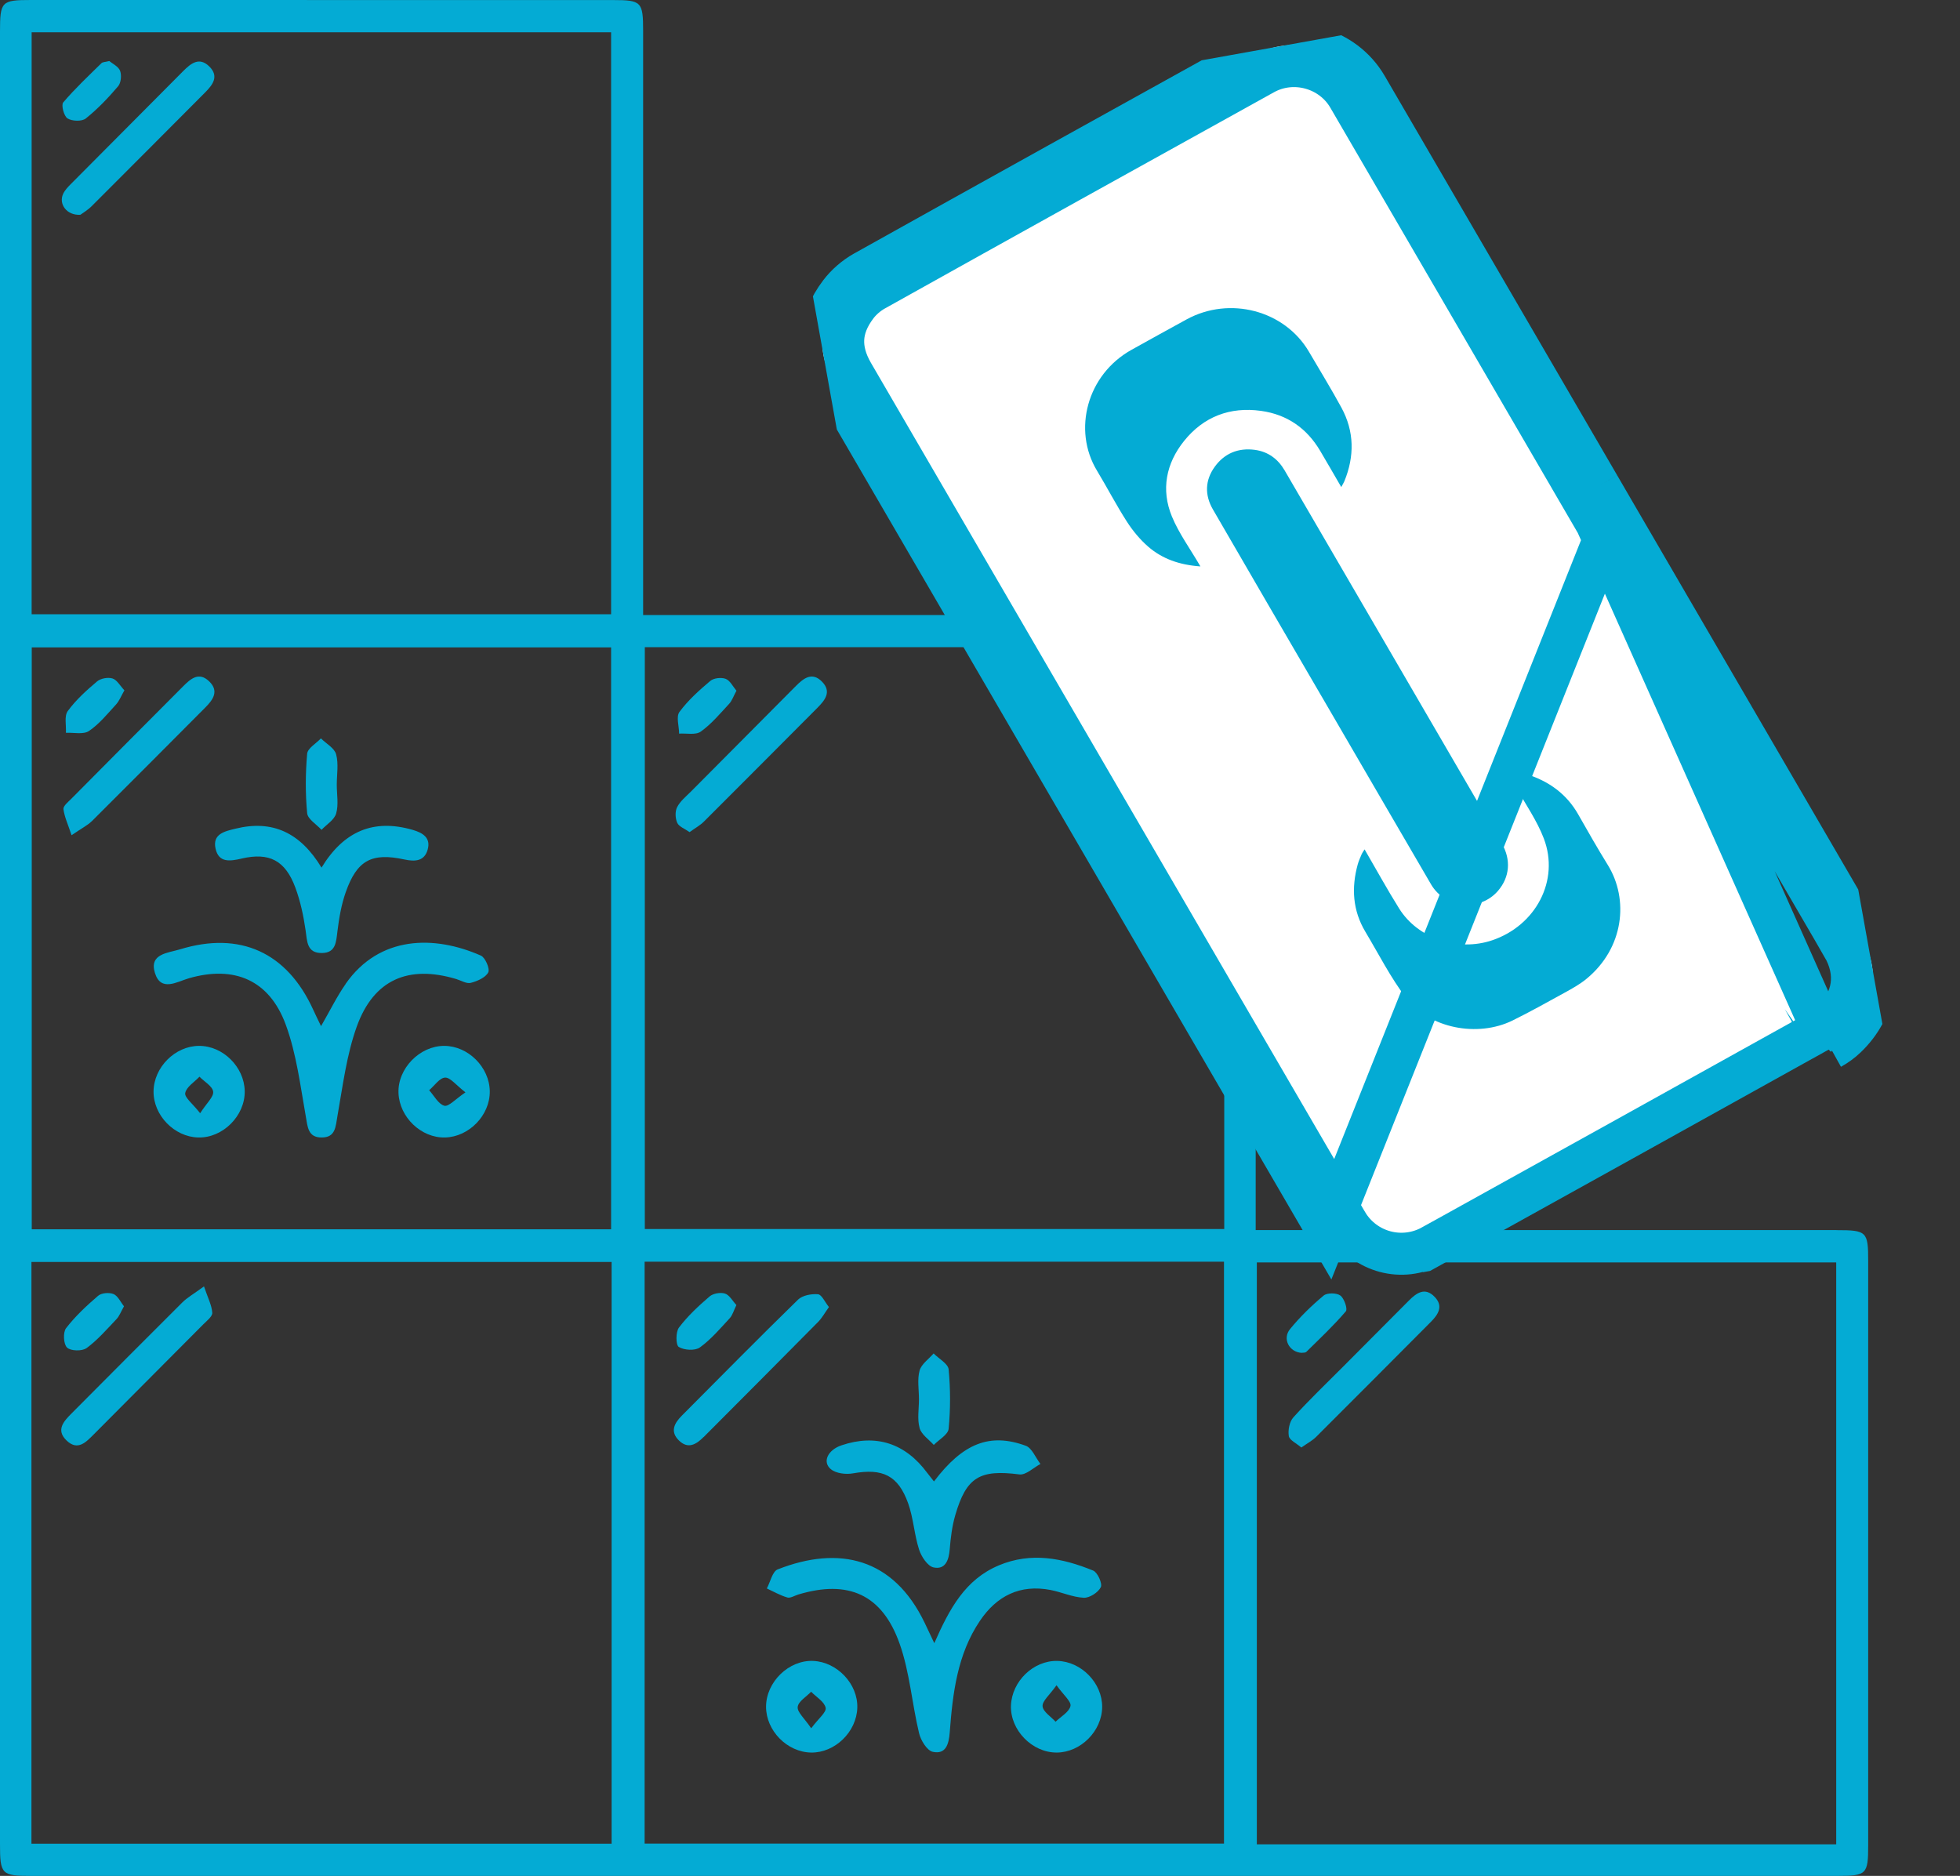 <svg xmlns="http://www.w3.org/2000/svg" width="70" height="67" viewBox="0 0 70 67" fill="none"><rect x="0" y="0" width="70" height="67" fill="#333333" stroke="none"/><g clip-path="url(#clip0_6367_2940)"><path d="M65.582 43.934C58.974 43.934 52.366 43.934 45.76 43.934H44.846V43.04C44.846 36.382 44.846 29.724 44.846 23.066C44.846 22.029 44.786 21.967 43.769 21.967C37.116 21.967 30.462 21.967 23.81 21.967H22.969V21.071C22.969 14.413 22.969 7.755 22.969 1.097C22.969 0.064 22.907 0.002 21.89 0.002C14.962 0 8.036 0 1.11 0C0.05 0 0 0.05 0 1.135C0 22.712 0 44.288 0 65.863C0 66.943 0.055 67 1.111 67C22.62 67 44.128 67 65.637 67C66.661 67 66.721 66.94 66.721 65.908C66.721 58.953 66.721 51.997 66.721 45.041C66.721 43.984 66.669 43.936 65.582 43.936V43.934ZM1.13 1.154H21.825V21.938H1.13V1.154ZM21.825 23.123V43.905H1.134V23.123H21.825ZM21.843 65.85H1.123V45.072H21.843V65.85ZM43.714 65.846H23.022V45.064H43.714V65.846ZM43.723 43.896H23.029V23.114H43.723V43.896ZM65.579 65.872H44.887V45.09H65.579V65.872Z" fill="#04ABD4"></path><path d="M6.541 2.541C5.208 3.879 3.876 5.217 2.546 6.557C2.435 6.668 2.316 6.789 2.253 6.928C2.089 7.287 2.381 7.7 2.871 7.671C2.96 7.604 3.137 7.502 3.275 7.363C4.628 6.013 5.974 4.658 7.323 3.305C7.599 3.028 7.833 2.725 7.472 2.371C7.113 2.02 6.813 2.268 6.541 2.541Z" fill="#04ABD4"></path><path d="M2.412 4.23C2.576 4.332 2.926 4.344 3.066 4.23C3.487 3.893 3.867 3.494 4.218 3.081C4.323 2.959 4.348 2.686 4.289 2.529C4.229 2.373 4.015 2.275 3.903 2.18C3.754 2.218 3.669 2.213 3.626 2.254C3.16 2.712 2.681 3.161 2.258 3.658C2.179 3.75 2.283 4.151 2.412 4.23Z" fill="#04ABD4"></path><path d="M46.188 50.628C46.052 50.78 45.995 51.079 46.029 51.29C46.053 51.437 46.296 51.545 46.476 51.7C46.688 51.55 46.87 51.455 47.007 51.318C48.377 49.953 49.738 48.582 51.103 47.212C51.363 46.95 51.558 46.656 51.242 46.324C50.894 45.958 50.591 46.176 50.312 46.457C49.526 47.248 48.74 48.037 47.954 48.826C47.36 49.423 46.75 50.004 46.187 50.628H46.188Z" fill="#04ABD4"></path><path d="M46.487 48.317C46.527 48.31 46.616 48.322 46.655 48.283C47.136 47.81 47.63 47.346 48.066 46.835C48.136 46.752 48.008 46.374 47.871 46.273C47.736 46.173 47.398 46.168 47.273 46.273C46.84 46.634 46.431 47.033 46.073 47.47C45.791 47.813 46.039 48.293 46.487 48.319V48.317Z" fill="#04ABD4"></path><path d="M3.358 51.222C4.658 49.916 5.959 48.611 7.257 47.304C7.384 47.177 7.591 47.017 7.581 46.887C7.561 46.611 7.42 46.345 7.285 45.946C6.9 46.226 6.684 46.347 6.516 46.514C5.194 47.829 3.881 49.153 2.564 50.474C2.278 50.761 1.982 51.074 2.382 51.454C2.783 51.834 3.079 51.5 3.358 51.222Z" fill="#04ABD4"></path><path d="M3.089 48.152C3.487 47.86 3.817 47.475 4.161 47.114C4.264 47.005 4.319 46.849 4.428 46.656C4.303 46.501 4.211 46.285 4.055 46.219C3.901 46.156 3.625 46.176 3.504 46.281C3.093 46.634 2.689 47.01 2.36 47.437C2.245 47.586 2.267 48.006 2.394 48.13C2.522 48.255 2.93 48.266 3.088 48.15L3.089 48.152Z" fill="#04ABD4"></path><path d="M24.628 29.72C24.827 29.576 25.005 29.48 25.144 29.34C26.497 27.991 27.843 26.636 29.192 25.282C29.466 25.007 29.709 24.706 29.358 24.347C29.007 23.988 28.704 24.221 28.428 24.498C27.176 25.757 25.925 27.014 24.675 28.273C24.498 28.45 24.291 28.616 24.182 28.831C24.105 28.983 24.116 29.23 24.188 29.39C24.25 29.526 24.452 29.597 24.628 29.72Z" fill="#04ABD4"></path><path d="M25.028 26.13C25.41 25.857 25.722 25.482 26.045 25.133C26.146 25.023 26.196 24.864 26.302 24.67C26.172 24.517 26.073 24.304 25.915 24.245C25.758 24.187 25.489 24.216 25.364 24.323C24.967 24.658 24.571 25.014 24.266 25.428C24.141 25.597 24.253 25.939 24.254 26.202C24.516 26.185 24.845 26.261 25.028 26.13Z" fill="#04ABD4"></path><path d="M35.667 55.912C34.476 56.414 33.914 57.446 33.368 58.688C33.214 58.361 33.12 58.162 33.024 57.962C31.909 55.639 29.965 55.192 27.775 56.053C27.585 56.127 27.513 56.501 27.387 56.734C27.63 56.846 27.864 56.982 28.118 57.056C28.227 57.089 28.376 56.991 28.507 56.951C30.293 56.414 31.507 56.942 32.132 58.714C32.491 59.731 32.57 60.847 32.825 61.907C32.887 62.163 33.109 62.526 33.315 62.569C33.781 62.669 33.887 62.294 33.919 61.877C34.025 60.483 34.186 59.094 34.996 57.892C35.599 56.996 36.433 56.58 37.517 56.788C37.917 56.865 38.306 57.047 38.705 57.066C38.912 57.077 39.221 56.877 39.315 56.688C39.378 56.559 39.198 56.158 39.041 56.095C37.947 55.649 36.827 55.424 35.667 55.911V55.912Z" fill="#04ABD4"></path><path d="M29.673 52.473C29.853 52.626 30.209 52.668 30.462 52.623C31.519 52.435 32.075 52.69 32.435 53.696C32.623 54.225 32.652 54.812 32.825 55.348C32.906 55.599 33.13 55.938 33.342 55.983C33.764 56.072 33.889 55.721 33.919 55.331C33.952 54.924 34.003 54.509 34.116 54.119C34.514 52.75 34.996 52.48 36.409 52.661C36.64 52.69 36.909 52.42 37.159 52.288C36.986 52.064 36.856 51.717 36.632 51.636C35.346 51.168 34.39 51.548 33.356 52.912C33.25 52.778 33.181 52.693 33.116 52.607C32.33 51.545 31.282 51.206 30.053 51.622C29.57 51.785 29.358 52.208 29.671 52.473H29.673Z" fill="#04ABD4"></path><path d="M25.131 51.326C26.496 49.956 27.862 48.589 29.22 47.213C29.357 47.074 29.455 46.893 29.605 46.684C29.458 46.501 29.347 46.238 29.213 46.226C28.98 46.206 28.662 46.264 28.503 46.417C27.104 47.782 25.73 49.177 24.35 50.563C24.081 50.833 23.924 51.132 24.247 51.448C24.571 51.768 24.866 51.591 25.129 51.325L25.131 51.326Z" fill="#04ABD4"></path><path d="M29.043 59.322C28.173 59.285 27.363 60.07 27.359 60.956C27.358 61.814 28.111 62.581 28.969 62.595C29.818 62.608 30.592 61.859 30.618 60.995C30.644 60.148 29.902 59.36 29.043 59.322ZM28.971 61.728C28.729 61.369 28.469 61.152 28.489 60.966C28.51 60.77 28.798 60.602 28.969 60.423C29.154 60.612 29.443 60.779 29.488 60.997C29.52 61.155 29.229 61.381 28.971 61.728Z" fill="#04ABD4"></path><path d="M37.762 59.322C36.911 59.303 36.139 60.046 36.106 60.915C36.074 61.79 36.862 62.6 37.742 62.595C38.596 62.59 39.356 61.828 39.363 60.968C39.37 60.113 38.618 59.34 37.761 59.322H37.762ZM37.701 61.496C37.535 61.312 37.25 61.136 37.235 60.941C37.221 60.753 37.485 60.543 37.733 60.191C37.983 60.543 38.269 60.775 38.231 60.934C38.182 61.15 37.887 61.31 37.699 61.494L37.701 61.496Z" fill="#04ABD4"></path><path d="M32.841 51.001C32.904 51.234 33.171 51.409 33.349 51.608C33.534 51.418 33.86 51.239 33.88 51.032C33.947 50.331 33.947 49.614 33.88 48.91C33.86 48.706 33.531 48.531 33.344 48.34C33.169 48.542 32.906 48.721 32.842 48.953C32.755 49.273 32.82 49.633 32.82 49.977C32.82 50.321 32.755 50.682 32.842 51L32.841 51.001Z" fill="#04ABD4"></path><path d="M24.994 48.127C25.393 47.839 25.722 47.449 26.061 47.083C26.162 46.974 26.203 46.811 26.3 46.612C26.162 46.464 26.054 46.254 25.893 46.202C25.734 46.151 25.47 46.195 25.343 46.304C24.949 46.642 24.561 47.002 24.249 47.415C24.129 47.573 24.134 48.041 24.242 48.108C24.434 48.226 24.821 48.25 24.994 48.127Z" fill="#04ABD4"></path><path d="M12.348 35.139C12.029 35.594 11.783 36.103 11.466 36.65C11.355 36.42 11.267 36.244 11.187 36.066C10.255 34.017 8.576 33.249 6.428 33.907C6 34.038 5.319 34.062 5.533 34.75C5.745 35.438 6.32 35.063 6.75 34.939C8.368 34.475 9.622 34.999 10.209 36.607C10.588 37.642 10.725 38.77 10.92 39.866C10.988 40.252 10.997 40.629 11.49 40.627C11.987 40.626 11.985 40.24 12.052 39.857C12.243 38.784 12.377 37.678 12.743 36.662C13.348 34.984 14.589 34.456 16.295 34.968C16.469 35.02 16.663 35.144 16.814 35.104C17.047 35.044 17.339 34.917 17.437 34.731C17.504 34.604 17.332 34.2 17.175 34.131C15.509 33.395 13.55 33.414 12.346 35.137L12.348 35.139Z" fill="#04ABD4"></path><path d="M8.627 30.665C9.619 30.434 10.189 30.733 10.548 31.701C10.728 32.186 10.839 32.707 10.913 33.221C10.971 33.624 10.956 34.047 11.501 34.038C11.997 34.031 12.004 33.641 12.052 33.258C12.11 32.785 12.192 32.305 12.35 31.86C12.749 30.728 13.274 30.444 14.441 30.697C14.822 30.78 15.156 30.761 15.273 30.348C15.393 29.925 15.105 29.745 14.732 29.638C13.345 29.241 12.283 29.677 11.483 30.988C10.725 29.738 9.733 29.273 8.411 29.597C8.024 29.691 7.581 29.784 7.699 30.312C7.812 30.821 8.211 30.762 8.631 30.665H8.627Z" fill="#04ABD4"></path><path d="M3.283 29.327C4.638 27.979 5.984 26.622 7.333 25.269C7.611 24.99 7.831 24.681 7.468 24.333C7.104 23.984 6.809 24.242 6.539 24.514C5.206 25.853 3.874 27.189 2.545 28.531C2.434 28.642 2.253 28.788 2.266 28.899C2.301 29.175 2.427 29.442 2.556 29.831C2.927 29.576 3.131 29.476 3.283 29.325V29.327Z" fill="#04ABD4"></path><path d="M7.109 37.355C6.255 37.357 5.495 38.117 5.484 38.978C5.474 39.833 6.224 40.607 7.082 40.627C7.957 40.648 8.755 39.852 8.74 38.97C8.724 38.107 7.964 37.352 7.108 37.355H7.109ZM7.147 39.759C6.882 39.419 6.586 39.199 6.615 39.04C6.656 38.822 6.942 38.648 7.123 38.456C7.298 38.633 7.587 38.794 7.613 38.989C7.637 39.175 7.382 39.396 7.149 39.759H7.147Z" fill="#04ABD4"></path><path d="M15.867 37.355C14.988 37.353 14.197 38.167 14.232 39.039C14.266 39.904 15.043 40.648 15.893 40.627C16.75 40.607 17.502 39.833 17.492 38.978C17.483 38.119 16.721 37.357 15.867 37.355ZM15.87 39.493C15.656 39.436 15.505 39.135 15.327 38.939C15.516 38.777 15.701 38.497 15.896 38.488C16.083 38.48 16.283 38.753 16.624 39.015C16.266 39.255 16.024 39.534 15.868 39.493H15.87Z" fill="#04ABD4"></path><path d="M11.48 29.641C11.664 29.447 11.941 29.282 12.006 29.053C12.097 28.737 12.028 28.374 12.028 28.03C12.028 27.664 12.097 27.28 12.004 26.94C11.944 26.718 11.65 26.56 11.461 26.373C11.29 26.555 10.987 26.725 10.97 26.921C10.908 27.624 10.903 28.34 10.97 29.043C10.989 29.256 11.304 29.442 11.484 29.64L11.48 29.641Z" fill="#04ABD4"></path><path d="M2.353 26.173C2.632 26.159 2.974 26.242 3.175 26.11C3.544 25.862 3.837 25.496 4.144 25.162C4.259 25.037 4.324 24.863 4.443 24.656C4.288 24.493 4.178 24.283 4.019 24.233C3.858 24.182 3.598 24.228 3.467 24.338C3.087 24.658 2.709 25 2.419 25.398C2.289 25.576 2.37 25.91 2.354 26.173H2.353Z" fill="#04ABD4"></path><g clip-path="url(#clip1_6367_2940)"><path d="M57.016 18.687L57.015 18.686C56.83 18.367 56.645 18.049 56.459 17.73L56.459 17.73L57.108 17.353M57.016 18.687L65.384 37.447M57.016 18.687L61.413 26.244L65.811 33.801L66.46 33.424M57.016 18.687L57.664 18.31M57.108 17.353L56.459 17.73C55.393 15.897 54.326 14.065 53.26 12.232C51.56 9.31 49.859 6.388 48.158 3.466C47.553 2.429 46.196 2.052 45.139 2.637L45.139 2.637C40.498 5.208 35.86 7.781 31.23 10.367L31.23 10.367C30.992 10.5 30.762 10.7 30.6 10.912L30.6 10.912C30.279 11.333 30.136 11.73 30.116 12.102C30.096 12.476 30.195 12.887 30.458 13.339L30.458 13.339C34.746 20.714 39.037 28.087 43.328 35.461C44.909 38.178 46.491 40.895 48.072 43.612L48.073 43.614C48.092 43.648 48.103 43.667 48.115 43.687L47.473 44.075L48.115 43.686C48.747 44.729 50.081 45.086 51.15 44.493L51.514 45.149L51.15 44.493C55.775 41.929 60.399 39.362 65.02 36.791M57.108 17.353C57.293 17.672 57.478 17.99 57.664 18.31M57.108 17.353C56.041 15.521 54.975 13.688 53.909 11.856C52.208 8.934 50.508 6.011 48.806 3.089C47.996 1.699 46.189 1.198 44.776 1.981C40.135 4.552 35.495 7.125 30.864 9.712C30.537 9.895 30.228 10.163 30.003 10.457C29.209 11.498 29.165 12.607 29.81 13.716C34.098 21.091 38.388 28.463 42.678 35.836C44.26 38.554 45.842 41.272 47.423 43.99L57.664 18.31M65.02 36.791C65.02 36.791 65.02 36.792 65.019 36.792L65.384 37.447M65.02 36.791L65.384 37.447M65.02 36.791C65.165 36.711 65.3 36.612 65.41 36.507L65.928 37.048L65.411 36.507C66.225 35.728 66.36 34.745 65.811 33.801L66.46 33.424M65.384 37.447C65.58 37.338 65.768 37.203 65.929 37.049C66.99 36.035 67.186 34.672 66.46 33.424M66.46 33.424L57.664 18.31" fill="white" stroke="#04ABD4" stroke-width="1.5"></path><path d="M47.211 24.891C45.912 22.659 44.609 20.429 43.317 18.193C43.023 17.685 43.032 17.154 43.386 16.668C43.729 16.195 44.22 15.988 44.815 16.067C45.296 16.132 45.645 16.399 45.879 16.8C46.723 18.244 47.563 19.691 48.404 21.136C50.149 24.133 51.893 27.13 53.637 30.128C53.972 30.704 53.921 31.326 53.501 31.816C52.855 32.57 51.616 32.455 51.109 31.586C49.918 29.547 48.733 27.505 47.545 25.464C47.434 25.273 47.323 25.081 47.211 24.89L47.211 24.891Z" fill="#04ABD4"></path><path d="M42.873 20.23C42.123 20.178 41.506 19.959 41.004 19.522C40.712 19.267 40.455 18.956 40.246 18.631C39.865 18.038 39.54 17.41 39.176 16.807C38.303 15.361 38.819 13.379 40.413 12.493C41.067 12.13 41.721 11.766 42.378 11.408C43.92 10.566 45.883 11.086 46.749 12.564C47.138 13.229 47.542 13.886 47.91 14.563C48.369 15.41 48.379 16.292 48.014 17.186C47.99 17.244 47.955 17.297 47.902 17.396C47.636 16.937 47.393 16.514 47.144 16.094C46.673 15.302 45.977 14.806 45.037 14.675C43.923 14.52 42.984 14.886 42.292 15.745C41.639 16.555 41.462 17.495 41.853 18.445C42.103 19.052 42.505 19.598 42.872 20.23L42.873 20.23Z" fill="#04ABD4"></path><path d="M48.735 30.336C49.161 31.069 49.546 31.773 49.972 32.453C50.644 33.524 52.069 33.997 53.291 33.584C54.854 33.056 55.704 31.445 55.138 29.952C54.894 29.31 54.484 28.728 54.147 28.12C54.045 27.935 53.935 27.755 53.79 27.505C54.078 27.561 54.308 27.584 54.523 27.652C55.325 27.904 55.957 28.365 56.369 29.095C56.712 29.701 57.058 30.305 57.424 30.898C58.178 32.121 58.003 33.863 56.651 34.968C56.42 35.157 56.152 35.305 55.888 35.451C55.27 35.791 54.654 36.136 54.021 36.448C52.775 37.062 51.046 36.733 50.216 35.642C49.658 34.907 49.238 34.073 48.763 33.279C48.31 32.521 48.259 31.711 48.491 30.871C48.526 30.746 48.582 30.625 48.633 30.503C48.651 30.46 48.683 30.421 48.735 30.337L48.735 30.336Z" fill="#04ABD4"></path></g></g><defs><clipPath id="clip0_6367_2940"><rect width="70" height="67" fill="white"></rect></clipPath><clipPath id="clip1_6367_2940"><rect width="33" height="44" fill="white" transform="translate(28 4.833) rotate(-10.181)"></rect></clipPath></defs></svg>